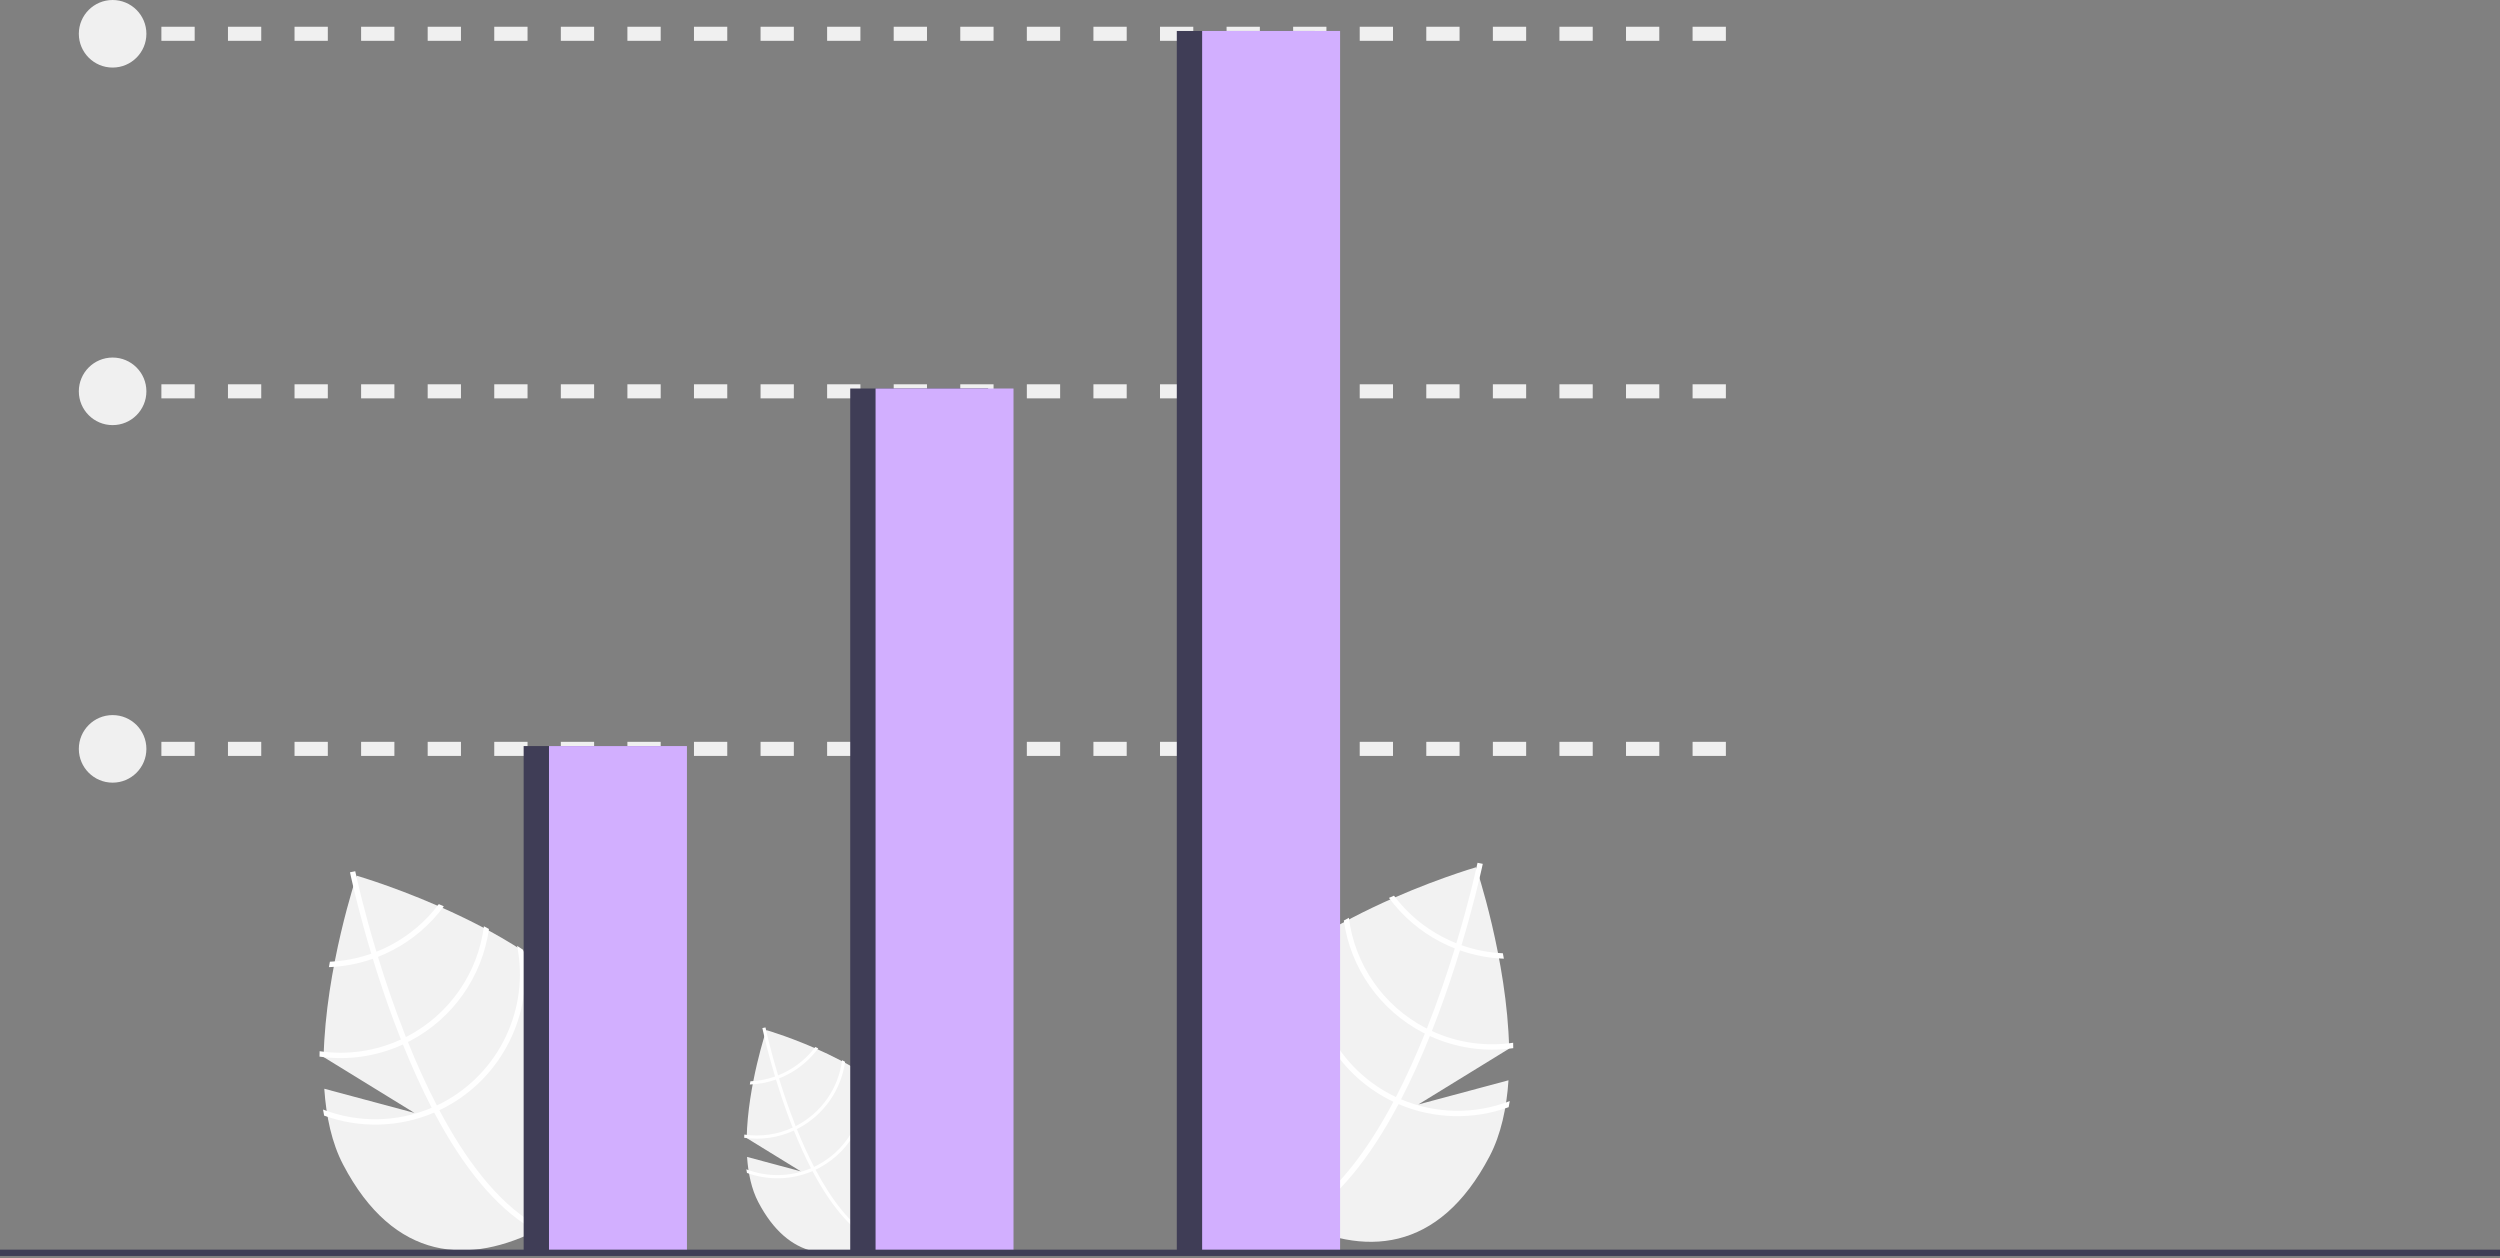 <svg xmlns="http://www.w3.org/2000/svg" xmlns:xlink="http://www.w3.org/1999/xlink" xmlns:serif="http://www.serif.com/" width="100%" height="100%" viewBox="0 0 888 447" xml:space="preserve" style="fill-rule:evenodd;clip-rule:evenodd;stroke-linejoin:round;stroke-miterlimit:2;"><rect x="0" y="0" width="888" height="447" fill="#808080" stroke="none"/>    <g transform="matrix(1,0,0,1,0,-98.237)">        <g transform="matrix(1,0,0,1,-156,-177.821)">            <path d="M691.817,659.775L659.786,668.368L692.048,648.528C691.354,616.9 680.315,584.104 680.315,584.104C680.315,584.104 611.365,604.079 593.269,638.668C575.173,673.257 589.418,696.092 614.783,709.363C640.149,722.633 667.03,721.314 685.126,686.724C689.154,679.026 691.147,669.669 691.817,659.775Z" style="fill:rgb(242,242,242);fill-rule:nonzero;"></path>        </g>        <g transform="matrix(1,0,0,1,-156,-177.821)">            <path d="M653.662,666.536L652.77,668.241C642.301,688.006 630.869,701.721 618.614,709.178C618.437,709.29 618.257,709.388 618.08,709.5L617.58,708.669L617.109,707.863C630.535,699.912 641.804,684.64 650.941,667.402C651.241,666.85 651.545,666.289 651.832,665.719C655.635,658.388 659.061,650.751 662.105,643.185C662.346,642.601 662.583,642.005 662.82,641.408C666.787,631.4 670.095,621.585 672.746,612.941C672.936,612.331 673.118,611.717 673.295,611.111C677.723,596.463 680.179,585.46 680.705,583.015C680.774,582.718 680.807,582.553 680.816,582.514L681.738,582.706L681.75,582.702L682.68,582.898C682.671,582.936 682.563,583.492 682.331,584.511C681.485,588.326 679.085,598.627 675.127,611.801C674.946,612.394 674.764,613.008 674.574,613.618C672.43,620.635 669.868,628.389 666.875,636.37C666.126,638.376 665.366,640.343 664.593,642.272C664.365,642.873 664.128,643.469 663.888,644.053C660.597,652.233 657.189,659.727 653.662,666.536Z" style="fill:white;fill-rule:nonzero;"></path>        </g>        <g transform="matrix(1,0,0,1,-156,-177.821)">            <path d="M675.128,611.801C674.522,611.581 673.909,611.356 673.295,611.111C671.629,610.446 669.997,609.697 668.407,608.865C661.626,605.329 655.725,600.317 651.139,594.198C650.55,594.46 649.962,594.722 649.36,594.987C654.15,601.492 660.363,606.816 667.524,610.553C669.221,611.441 670.964,612.238 672.746,612.941C673.351,613.183 673.965,613.407 674.574,613.618C679.593,615.391 684.851,616.391 690.17,616.585C690.05,615.931 689.933,615.289 689.821,614.661C684.809,614.436 679.858,613.472 675.128,611.801Z" style="fill:white;fill-rule:nonzero;"></path>        </g>        <g transform="matrix(1,0,0,1,-156,-177.821)">            <path d="M664.594,642.272C663.993,642.001 663.402,641.713 662.82,641.408C662.638,641.324 662.453,641.227 662.275,641.134C647.386,633.345 637.227,618.729 635.115,602.059C634.517,602.38 633.918,602.701 633.324,603.035C635.72,620.032 646.184,634.865 661.392,642.822C661.628,642.946 661.865,643.07 662.106,643.185C662.701,643.485 663.292,643.773 663.888,644.053C673.14,648.305 683.425,649.804 693.506,648.367C693.496,647.728 693.487,647.089 693.469,646.445C683.644,647.893 673.606,646.442 664.594,642.272Z" style="fill:white;fill-rule:nonzero;"></path>        </g>        <g transform="matrix(1,0,0,1,-156,-177.821)">            <path d="M653.662,666.536C653.045,666.278 652.436,666.003 651.832,665.719C651.186,665.413 650.544,665.099 649.911,664.767C629.718,654.173 618.847,631.376 623.325,609.017C622.588,609.502 621.855,609.979 621.134,610.472C617.402,633.137 628.687,655.786 649.028,666.455C649.661,666.787 650.298,667.109 650.941,667.402C651.549,667.699 652.157,667.974 652.77,668.241C665.189,673.549 679.173,673.94 691.868,669.334C692.018,668.617 692.137,667.895 692.262,667.164C679.807,671.98 665.953,671.755 653.662,666.536Z" style="fill:white;fill-rule:nonzero;"></path>        </g>        <g transform="matrix(1,0,0,1,-156,-177.821)">            <path d="M271.183,662.775L303.214,671.368L270.952,651.528C271.646,619.9 282.685,587.104 282.685,587.104C282.685,587.104 351.635,607.079 369.731,641.668C387.827,676.257 373.582,699.092 348.217,712.363C322.851,725.633 295.97,724.314 277.874,689.724C273.846,682.026 271.853,672.669 271.183,662.775Z" style="fill:rgb(242,242,242);fill-rule:nonzero;"></path>        </g>        <g transform="matrix(1,0,0,1,-156,-177.821)">            <path d="M309.338,669.536L310.23,671.241C320.699,691.006 332.131,704.721 344.386,712.178C344.563,712.29 344.743,712.388 344.92,712.5L345.42,711.669L345.891,710.863C332.465,702.912 321.196,687.64 312.059,670.402C311.759,669.85 311.455,669.289 311.168,668.719C307.365,661.388 303.939,653.751 300.895,646.185C300.654,645.601 300.417,645.005 300.18,644.408C296.213,634.4 292.905,624.585 290.254,615.941C290.064,615.331 289.882,614.717 289.705,614.111C285.277,599.463 282.821,588.46 282.295,586.015C282.226,585.718 282.193,585.553 282.184,585.514L281.262,585.706L281.25,585.702L280.32,585.898C280.329,585.936 280.437,586.492 280.669,587.511C281.515,591.326 283.915,601.627 287.873,614.801C288.054,615.394 288.236,616.008 288.426,616.618C290.57,623.635 293.132,631.389 296.125,639.37C296.874,641.376 297.634,643.343 298.407,645.272C298.635,645.873 298.872,646.469 299.112,647.053C302.403,655.233 305.811,662.727 309.338,669.536Z" style="fill:white;fill-rule:nonzero;"></path>        </g>        <g transform="matrix(1,0,0,1,-156,-177.821)">            <path d="M273.179,617.661C273.066,618.289 272.95,618.931 272.83,619.585C278.149,619.391 283.407,618.391 288.426,616.618C289.035,616.407 289.649,616.183 290.254,615.941C292.036,615.238 293.779,614.441 295.476,613.553C302.637,609.816 308.85,604.492 313.64,597.987C313.038,597.722 312.45,597.46 311.861,597.198C307.275,603.317 301.374,608.329 294.593,611.865C293.003,612.697 291.371,613.446 289.705,614.111C289.091,614.356 288.478,614.581 287.872,614.801C283.142,616.472 278.191,617.436 273.179,617.661Z" style="fill:white;fill-rule:nonzero;"></path>        </g>        <g transform="matrix(1,0,0,1,-156,-177.821)">            <path d="M269.531,649.445C269.513,650.089 269.504,650.728 269.494,651.367C279.575,652.804 289.86,651.305 299.112,647.053C299.708,646.773 300.299,646.485 300.894,646.185C301.135,646.07 301.372,645.946 301.608,645.822C316.816,637.865 327.28,623.032 329.676,606.035C329.082,605.701 328.483,605.38 327.885,605.059C325.773,621.729 315.614,636.345 300.725,644.134C300.547,644.227 300.362,644.324 300.18,644.408C299.598,644.713 299.007,645.001 298.406,645.272C289.394,649.442 279.356,650.893 269.531,649.445Z" style="fill:white;fill-rule:nonzero;"></path>        </g>        <g transform="matrix(1,0,0,1,-156,-177.821)">            <path d="M270.738,670.164C270.863,670.895 270.982,671.617 271.132,672.334C283.827,676.94 297.811,676.549 310.23,671.241C310.843,670.974 311.451,670.699 312.059,670.402C312.702,670.109 313.339,669.787 313.972,669.456C334.313,658.786 345.598,636.137 341.866,613.473C341.145,612.979 340.412,612.502 339.675,612.017C344.153,634.376 333.282,657.173 313.089,667.767C312.456,668.099 311.814,668.413 311.168,668.719C310.564,669.003 309.955,669.278 309.338,669.536C297.047,674.755 283.193,674.98 270.738,670.164Z" style="fill:white;fill-rule:nonzero;"></path>        </g>        <g transform="matrix(1,0,0,1,-156,-177.821)">            <path d="M421.356,686.995L440.425,692.111L421.218,680.3C421.631,661.471 428.203,641.946 428.203,641.946C428.203,641.946 469.251,653.838 480.024,674.43C490.797,695.022 482.317,708.616 467.216,716.516C452.115,724.416 436.112,723.631 425.339,703.039C422.941,698.456 421.755,692.885 421.356,686.995Z" style="fill:rgb(242,242,242);fill-rule:nonzero;"></path>        </g>        <g transform="matrix(1,0,0,1,-156,-177.821)">            <path d="M444.07,691.02L444.601,692.035C450.834,703.802 457.64,711.967 464.935,716.406C465.041,716.473 465.148,716.531 465.254,716.598L465.551,716.103L465.832,715.623C457.838,710.89 451.13,701.798 445.691,691.536C445.512,691.207 445.331,690.873 445.16,690.534C442.896,686.169 440.857,681.623 439.044,677.119C438.901,676.771 438.76,676.416 438.619,676.061C436.257,670.103 434.288,664.26 432.709,659.114C432.596,658.751 432.488,658.385 432.382,658.024C429.747,649.304 428.284,642.753 427.971,641.298C427.93,641.121 427.91,641.023 427.905,641L427.356,641.114L427.349,641.112L426.795,641.228C426.801,641.251 426.865,641.582 427.003,642.188C427.507,644.46 428.936,650.592 431.292,658.435C431.4,658.788 431.508,659.154 431.621,659.517C432.897,663.694 434.423,668.31 436.205,673.062C436.65,674.256 437.103,675.427 437.563,676.575C437.699,676.933 437.84,677.288 437.983,677.635C439.942,682.505 441.971,686.967 444.07,691.02Z" style="fill:white;fill-rule:nonzero;"></path>        </g>        <g transform="matrix(1,0,0,1,-156,-177.821)">            <path d="M422.544,660.138C422.477,660.512 422.408,660.894 422.337,661.283C425.503,661.168 428.633,660.572 431.621,659.517C431.984,659.391 432.349,659.258 432.709,659.114C433.77,658.695 434.808,658.221 435.818,657.692C440.081,655.468 443.78,652.298 446.631,648.425C446.273,648.267 445.923,648.111 445.573,647.955C442.842,651.598 439.329,654.582 435.293,656.687C434.346,657.182 433.375,657.628 432.382,658.024C432.017,658.17 431.652,658.304 431.292,658.435C428.475,659.43 425.528,660.004 422.544,660.138Z" style="fill:white;fill-rule:nonzero;"></path>        </g>        <g transform="matrix(1,0,0,1,-156,-177.821)">            <path d="M420.373,679.06C420.362,679.443 420.356,679.823 420.351,680.204C426.352,681.059 432.475,680.167 437.983,677.635C438.338,677.469 438.69,677.298 439.044,677.119C439.187,677.05 439.328,676.976 439.469,676.903C448.523,672.166 454.752,663.335 456.178,653.217C455.824,653.018 455.468,652.826 455.112,652.635C453.855,662.559 447.807,671.261 438.943,675.898C438.837,675.953 438.727,676.011 438.619,676.061C438.272,676.243 437.92,676.414 437.563,676.575C432.197,679.058 426.222,679.922 420.373,679.06Z" style="fill:white;fill-rule:nonzero;"></path>        </g>        <g transform="matrix(1,0,0,1,-156,-177.821)">            <path d="M421.091,691.394C421.165,691.829 421.236,692.259 421.325,692.686C428.883,695.428 437.208,695.196 444.601,692.035C444.966,691.877 445.329,691.713 445.691,691.536C446.073,691.362 446.452,691.169 446.829,690.972C458.939,684.621 465.657,671.137 463.435,657.644C463.006,657.35 462.57,657.067 462.131,656.778C464.797,670.089 458.325,683.66 446.304,689.967C445.927,690.165 445.545,690.352 445.16,690.534C444.8,690.703 444.438,690.867 444.07,691.02C436.753,694.127 428.506,694.261 421.091,691.394Z" style="fill:white;fill-rule:nonzero;"></path>        </g>        <rect x="39.5" y="361.737" width="6" height="5" style="fill:rgb(240,240,240);"></rect>        <g transform="matrix(1,0,0,1,-156,-177.821)">            <path d="M769.029,544.558L757.206,544.558L757.206,539.558L769.029,539.558L769.029,544.558ZM745.383,544.558L733.559,544.558L733.559,539.558L745.383,539.558L745.383,544.558ZM721.735,544.558L709.912,544.558L709.912,539.558L721.735,539.558L721.735,544.558ZM698.089,544.558L686.265,544.558L686.265,539.558L698.089,539.558L698.089,544.558ZM674.441,544.558L662.618,544.558L662.618,539.558L674.441,539.558L674.441,544.558ZM650.794,544.558L638.971,544.558L638.971,539.558L650.794,539.558L650.794,544.558ZM627.147,544.558L615.324,544.558L615.324,539.558L627.147,539.558L627.147,544.558ZM603.5,544.558L591.677,544.558L591.677,539.558L603.5,539.558L603.5,544.558ZM579.853,544.558L568.03,544.558L568.03,539.558L579.853,539.558L579.853,544.558ZM556.206,544.558L544.382,544.558L544.382,539.558L556.206,539.558L556.206,544.558ZM532.559,544.558L520.735,544.558L520.735,539.558L532.559,539.558L532.559,544.558ZM508.912,544.558L497.088,544.558L497.088,539.558L508.912,539.558L508.912,544.558ZM485.265,544.558L473.441,544.558L473.441,539.558L485.265,539.558L485.265,544.558ZM461.618,544.558L449.794,544.558L449.794,539.558L461.618,539.558L461.618,544.558ZM437.971,544.558L426.147,544.558L426.147,539.558L437.971,539.558L437.971,544.558ZM414.324,544.558L402.5,544.558L402.5,539.558L414.324,539.558L414.324,544.558ZM390.677,544.558L378.853,544.558L378.853,539.558L390.677,539.558L390.677,544.558ZM367.03,544.558L355.206,544.558L355.206,539.558L367.03,539.558L367.03,544.558ZM343.382,544.558L331.559,544.558L331.559,539.558L343.382,539.558L343.382,544.558ZM319.735,544.558L307.912,544.558L307.912,539.558L319.735,539.558L319.735,544.558ZM296.088,544.558L284.265,544.558L284.265,539.558L296.088,539.558L296.088,544.558ZM272.441,544.558L260.618,544.558L260.618,539.558L272.441,539.558L272.441,544.558ZM248.794,544.558L236.971,544.558L236.971,539.558L248.794,539.558L248.794,544.558ZM225.147,544.558L213.324,544.558L213.324,539.558L225.147,539.558L225.147,544.558Z" style="fill:rgb(240,240,240);fill-rule:nonzero;"></path>        </g>        <rect x="39.5" y="234.737" width="6" height="5" style="fill:rgb(240,240,240);"></rect>        <g transform="matrix(1,0,0,1,-156,-177.821)">            <path d="M769.029,417.558L757.206,417.558L757.206,412.558L769.029,412.558L769.029,417.558ZM745.383,417.558L733.559,417.558L733.559,412.558L745.383,412.558L745.383,417.558ZM721.735,417.558L709.912,417.558L709.912,412.558L721.735,412.558L721.735,417.558ZM698.089,417.558L686.265,417.558L686.265,412.558L698.089,412.558L698.089,417.558ZM674.441,417.558L662.618,417.558L662.618,412.558L674.441,412.558L674.441,417.558ZM650.794,417.558L638.971,417.558L638.971,412.558L650.794,412.558L650.794,417.558ZM627.147,417.558L615.324,417.558L615.324,412.558L627.147,412.558L627.147,417.558ZM603.5,417.558L591.677,417.558L591.677,412.558L603.5,412.558L603.5,417.558ZM579.853,417.558L568.03,417.558L568.03,412.558L579.853,412.558L579.853,417.558ZM556.206,417.558L544.382,417.558L544.382,412.558L556.206,412.558L556.206,417.558ZM532.559,417.558L520.735,417.558L520.735,412.558L532.559,412.558L532.559,417.558ZM508.912,417.558L497.088,417.558L497.088,412.558L508.912,412.558L508.912,417.558ZM485.265,417.558L473.441,417.558L473.441,412.558L485.265,412.558L485.265,417.558ZM461.618,417.558L449.794,417.558L449.794,412.558L461.618,412.558L461.618,417.558ZM437.971,417.558L426.147,417.558L426.147,412.558L437.971,412.558L437.971,417.558ZM414.324,417.558L402.5,417.558L402.5,412.558L414.324,412.558L414.324,417.558ZM390.677,417.558L378.853,417.558L378.853,412.558L390.677,412.558L390.677,417.558ZM367.03,417.558L355.206,417.558L355.206,412.558L367.03,412.558L367.03,417.558ZM343.382,417.558L331.559,417.558L331.559,412.558L343.382,412.558L343.382,417.558ZM319.735,417.558L307.912,417.558L307.912,412.558L319.735,412.558L319.735,417.558ZM296.088,417.558L284.265,417.558L284.265,412.558L296.088,412.558L296.088,417.558ZM272.441,417.558L260.618,417.558L260.618,412.558L272.441,412.558L272.441,417.558ZM248.794,417.558L236.971,417.558L236.971,412.558L248.794,412.558L248.794,417.558ZM225.147,417.558L213.324,417.558L213.324,412.558L225.147,412.558L225.147,417.558Z" style="fill:rgb(240,240,240);fill-rule:nonzero;"></path>        </g>        <rect x="39.5" y="107.737" width="6" height="5" style="fill:rgb(240,240,240);"></rect>        <g transform="matrix(1,0,0,1,-156,-177.821)">            <path d="M769.029,290.558L757.206,290.558L757.206,285.558L769.029,285.558L769.029,290.558ZM745.383,290.558L733.559,290.558L733.559,285.558L745.383,285.558L745.383,290.558ZM721.735,290.558L709.912,290.558L709.912,285.558L721.735,285.558L721.735,290.558ZM698.089,290.558L686.265,290.558L686.265,285.558L698.089,285.558L698.089,290.558ZM674.441,290.558L662.618,290.558L662.618,285.558L674.441,285.558L674.441,290.558ZM650.794,290.558L638.971,290.558L638.971,285.558L650.794,285.558L650.794,290.558ZM627.147,290.558L615.324,290.558L615.324,285.558L627.147,285.558L627.147,290.558ZM603.5,290.558L591.677,290.558L591.677,285.558L603.5,285.558L603.5,290.558ZM579.853,290.558L568.03,290.558L568.03,285.558L579.853,285.558L579.853,290.558ZM556.206,290.558L544.382,290.558L544.382,285.558L556.206,285.558L556.206,290.558ZM532.559,290.558L520.735,290.558L520.735,285.558L532.559,285.558L532.559,290.558ZM508.912,290.558L497.088,290.558L497.088,285.558L508.912,285.558L508.912,290.558ZM485.265,290.558L473.441,290.558L473.441,285.558L485.265,285.558L485.265,290.558ZM461.618,290.558L449.794,290.558L449.794,285.558L461.618,285.558L461.618,290.558ZM437.971,290.558L426.147,290.558L426.147,285.558L437.971,285.558L437.971,290.558ZM414.324,290.558L402.5,290.558L402.5,285.558L414.324,285.558L414.324,290.558ZM390.677,290.558L378.853,290.558L378.853,285.558L390.677,285.558L390.677,290.558ZM367.03,290.558L355.206,290.558L355.206,285.558L367.03,285.558L367.03,290.558ZM343.382,290.558L331.559,290.558L331.559,285.558L343.382,285.558L343.382,290.558ZM319.735,290.558L307.912,290.558L307.912,285.558L319.735,285.558L319.735,290.558ZM296.088,290.558L284.265,290.558L284.265,285.558L296.088,285.558L296.088,290.558ZM272.441,290.558L260.618,290.558L260.618,285.558L272.441,285.558L272.441,290.558ZM248.794,290.558L236.971,290.558L236.971,285.558L248.794,285.558L248.794,290.558ZM225.147,290.558L213.324,290.558L213.324,285.558L225.147,285.558L225.147,290.558Z" style="fill:rgb(240,240,240);fill-rule:nonzero;"></path>        </g>        <rect x="186" y="363.237" width="49" height="180" style="fill:rgb(63,61,86);"></rect>        <rect x="195" y="363.237" width="49" height="180" style="fill:rgb(210,175,255);"></rect>        <rect x="302" y="236.237" width="49" height="307" style="fill:rgb(63,61,86);"></rect>        <rect x="311" y="236.237" width="49" height="307" style="fill:rgb(210,175,255);"></rect>        <rect x="418" y="109.237" width="49" height="434" style="fill:rgb(63,61,86);"></rect>        <rect x="427" y="109.237" width="49" height="434" style="fill:rgb(210,175,255);"></rect>        <circle cx="40" cy="110.237" r="12" style="fill:rgb(240,240,240);"></circle>        <circle cx="40" cy="237.237" r="12" style="fill:rgb(240,240,240);"></circle>        <circle cx="40" cy="364.237" r="12" style="fill:rgb(240,240,240);"></circle>        <rect x="0" y="542.116" width="888" height="2.241" style="fill:rgb(63,61,86);"></rect>    </g></svg>